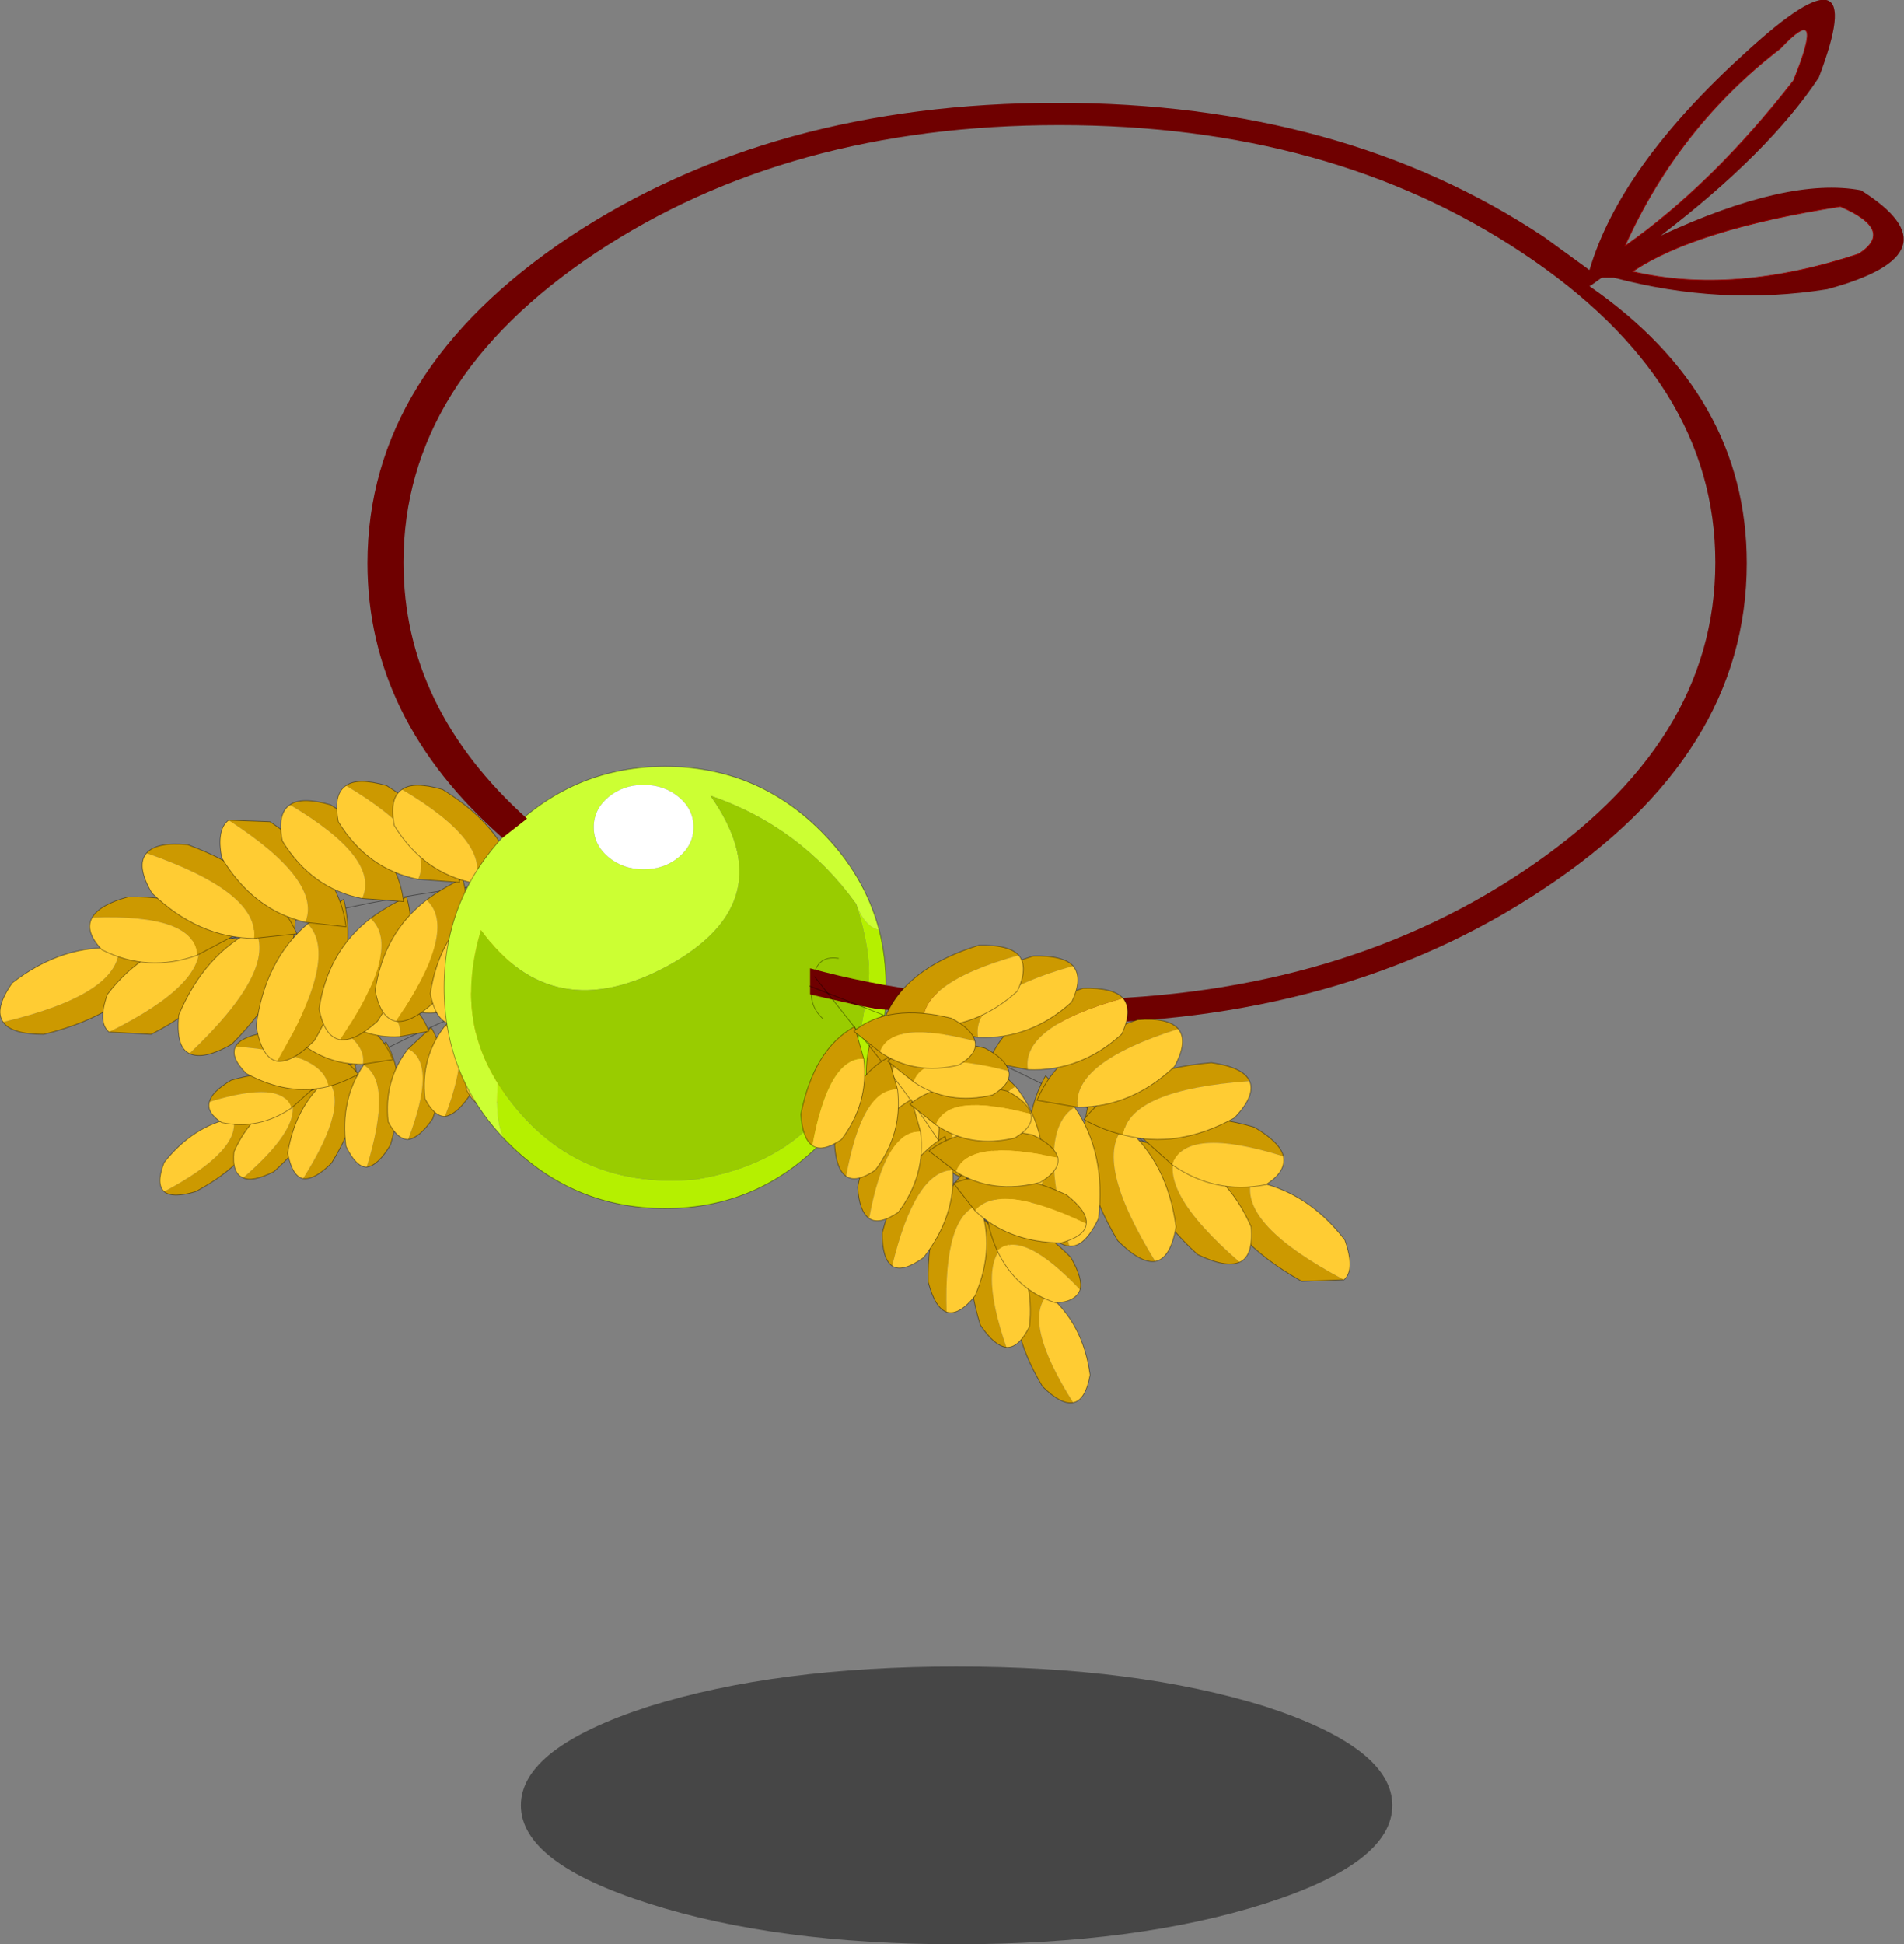 <?xml version="1.0"?>
<svg xmlns="http://www.w3.org/2000/svg" xmlns:xlink="http://www.w3.org/1999/xlink" width="124.1px" height="126.7px"><rect width="100%" height="100%" fill="#808080" stroke="none"/><g transform="matrix(1, 0, 0, 1, -212.9, -154.75)"><use xlink:href="#object-0" width="124.1" height="126.7" transform="matrix(1, 0, 0, 1, 212.9, 154.75)"/></g><defs><g transform="matrix(1, 0, 0, 1, -212.9, -154.75)" id="object-0"><path fill-rule="evenodd" fill="#333333" fill-opacity="0.741" stroke="none" d="M255.2 278.8Q246.85 276.15 246.85 272.4Q246.85 268.65 255.2 265.95Q263.5 263.35 275.25 263.35Q287 263.35 295.35 265.95Q303.65 268.65 303.65 272.4Q303.65 276.15 295.35 278.8Q287 281.45 275.25 281.45Q263.5 281.45 255.2 278.8"/><path fill="none" stroke="#000000" stroke-opacity="0.42" stroke-width="0.05" stroke-linecap="round" stroke-linejoin="round" d="M249.6 218.25L243.65 220.55Q239.3 222.3 235.45 224.5Q229.8 227.75 225.3 231.95"/><path fill-rule="evenodd" fill="#cc9900" stroke="none" d="M223.6 232.4Q224.15 232.85 225.65 232.4Q229.4 230.4 230.2 227.5L228.1 227.6Q228.65 229.7 223.6 232.4"/><path fill-rule="evenodd" fill="#ffcc33" stroke="none" d="M223.6 232.4Q228.65 229.7 228.1 227.6Q225.5 228.1 223.6 230.5Q223.05 231.9 223.6 232.4"/><path fill="none" stroke="#000000" stroke-opacity="0.42" stroke-width="0.05" stroke-linecap="round" stroke-linejoin="round" d="M228.1 227.6L230.2 227.5Q229.4 230.4 225.65 232.4Q224.15 232.85 223.6 232.4Q223.05 231.9 223.6 230.5Q225.5 228.1 228.1 227.6"/><path fill-rule="evenodd" fill="#cc9900" stroke="none" d="M228.75 231.5Q229.35 231.8 230.75 231.1Q233.75 228.45 233.7 225.65L231.75 226.2Q232.85 227.95 228.75 231.5"/><path fill-rule="evenodd" fill="#ffcc33" stroke="none" d="M228.75 231.5Q232.85 227.95 231.75 226.2Q229.3 227.2 228.15 229.8Q228 231.2 228.75 231.5"/><path fill="none" stroke="#000000" stroke-opacity="0.42" stroke-width="0.05" stroke-linecap="round" stroke-linejoin="round" d="M231.75 226.2L233.7 225.65Q233.75 228.45 230.75 231.1Q229.35 231.8 228.75 231.5Q228 231.2 228.15 229.8Q229.3 227.2 231.75 226.2"/><path fill-rule="evenodd" fill="#cc9900" stroke="none" d="M232.65 231.55Q233.4 231.65 234.5 230.55Q236.75 226.95 236 224Q234.95 224.45 234.2 225.1Q235.75 226.65 232.65 231.55"/><path fill-rule="evenodd" fill="#ffcc33" stroke="none" d="M232.65 231.55Q235.75 226.65 234.2 225.1Q232.15 226.85 231.65 229.9Q231.95 231.4 232.65 231.55"/><path fill="none" stroke="#000000" stroke-opacity="0.42" stroke-width="0.05" stroke-linecap="round" stroke-linejoin="round" d="M234.2 225.1Q234.95 224.45 236 224Q236.75 226.95 234.5 230.55Q233.4 231.65 232.65 231.55Q231.95 231.4 231.65 229.9Q232.15 226.85 234.2 225.1"/><path fill-rule="evenodd" fill="#cc9900" stroke="none" d="M236.8 230.8Q237.55 230.7 238.35 229.35Q239.55 225.2 238.05 222.65L236.6 224.15Q238.5 225.25 236.8 230.8"/><path fill-rule="evenodd" fill="#ffcc33" stroke="none" d="M236.8 230.8Q238.5 225.25 236.6 224.15Q235.05 226.4 235.45 229.45Q236.1 230.8 236.8 230.8"/><path fill="none" stroke="#000000" stroke-opacity="0.42" stroke-width="0.05" stroke-linecap="round" stroke-linejoin="round" d="M236.6 224.15L238.05 222.65Q239.55 225.2 238.35 229.35Q237.55 230.7 236.8 230.8Q236.1 230.8 235.45 229.45Q235.05 226.4 236.6 224.15"/><path fill-rule="evenodd" fill="#cc9900" stroke="none" d="M239.5 229Q240.25 228.9 241.1 227.65Q242.4 223.95 241 221.7L239.5 223.1Q241.4 224.05 239.5 229"/><path fill-rule="evenodd" fill="#ffcc33" stroke="none" d="M239.5 229Q241.4 224.05 239.5 223.1Q237.9 225.15 238.2 227.85Q238.8 229 239.5 229"/><path fill="none" stroke="#000000" stroke-opacity="0.42" stroke-width="0.05" stroke-linecap="round" stroke-linejoin="round" d="M239.5 223.1L241 221.7Q242.4 223.95 241.1 227.65Q240.25 228.9 239.5 229Q238.8 229 238.2 227.85Q237.9 225.15 239.5 223.1"/><path fill-rule="evenodd" fill="#cc9900" stroke="none" d="M226.55 226.55Q226.7 225.9 227.95 225.15Q231.45 224.1 233.35 225.65L231.9 226.95Q231.3 225.1 226.55 226.55"/><path fill-rule="evenodd" fill="#ffcc33" stroke="none" d="M226.55 226.55Q231.3 225.1 231.9 226.95Q229.8 228.4 227.35 227.9Q226.35 227.25 226.55 226.55"/><path fill="none" stroke="#000000" stroke-opacity="0.42" stroke-width="0.05" stroke-linecap="round" stroke-linejoin="round" d="M231.9 226.95L233.35 225.65Q231.45 224.1 227.95 225.15Q226.7 225.9 226.55 226.55Q226.35 227.25 227.35 227.9Q229.8 228.4 231.9 226.95"/><path fill-rule="evenodd" fill="#cc9900" stroke="none" d="M228.25 222.95Q228.55 222.35 230.1 222.05Q234.4 222.4 236.25 224.75Q235.25 225.3 234.3 225.55Q234 223.35 228.25 222.95"/><path fill-rule="evenodd" fill="#ffcc33" stroke="none" d="M228.25 222.95Q234 223.35 234.3 225.55Q231.7 226.2 228.95 224.7Q227.9 223.65 228.25 222.95"/><path fill="none" stroke="#000000" stroke-opacity="0.42" stroke-width="0.05" stroke-linecap="round" stroke-linejoin="round" d="M234.3 225.55Q235.25 225.3 236.25 224.75Q234.4 222.4 230.1 222.05Q228.55 222.35 228.25 222.95Q227.9 223.65 228.95 224.7Q231.7 226.2 234.3 225.55"/><path fill-rule="evenodd" fill="#cc9900" stroke="none" d="M231.7 220.45Q232.2 219.9 233.7 220Q237.5 221.2 238.5 223.8L236.55 224.1Q236.9 222 231.7 220.45"/><path fill-rule="evenodd" fill="#ffcc33" stroke="none" d="M231.7 220.45Q236.9 222 236.55 224.1Q233.95 224.15 231.9 222.2Q231.25 221 231.7 220.45"/><path fill="none" stroke="#000000" stroke-opacity="0.42" stroke-width="0.05" stroke-linecap="round" stroke-linejoin="round" d="M236.55 224.1L238.5 223.8Q237.5 221.2 233.7 220Q232.2 219.9 231.7 220.45Q231.25 221 231.9 222.2Q233.95 224.15 236.55 224.1"/><path fill-rule="evenodd" fill="#cc9900" stroke="none" d="M234.35 219Q234.85 218.45 236.35 218.45Q239.95 219.5 240.85 221.95L238.95 222.3Q239.35 220.25 234.35 219"/><path fill-rule="evenodd" fill="#ffcc33" stroke="none" d="M234.35 219Q239.35 220.25 238.95 222.3Q236.4 222.45 234.5 220.65Q233.9 219.5 234.35 219"/><path fill="none" stroke="#000000" stroke-opacity="0.42" stroke-width="0.05" stroke-linecap="round" stroke-linejoin="round" d="M238.95 222.3L240.85 221.95Q239.95 219.5 236.35 218.45Q234.85 218.45 234.35 219Q233.9 219.5 234.5 220.65Q236.4 222.45 238.95 222.3"/><path fill-rule="evenodd" fill="#cc9900" stroke="none" d="M241.9 227.5Q242.65 227.4 243.5 226.15Q244.8 222.45 243.4 220.2L241.9 221.6Q243.8 222.55 241.9 227.5"/><path fill-rule="evenodd" fill="#ffcc33" stroke="none" d="M241.9 227.5Q243.8 222.55 241.9 221.6Q240.3 223.65 240.6 226.35Q241.2 227.5 241.9 227.5"/><path fill="none" stroke="#000000" stroke-opacity="0.42" stroke-width="0.05" stroke-linecap="round" stroke-linejoin="round" d="M241.9 221.6L243.4 220.2Q244.8 222.45 243.5 226.15Q242.65 227.4 241.9 227.5Q241.2 227.5 240.6 226.35Q240.3 223.65 241.9 221.6"/><path fill-rule="evenodd" fill="#cc9900" stroke="none" d="M236.7 217.45Q237.2 216.9 238.7 216.9Q242.3 217.95 243.2 220.4L241.3 220.75Q241.7 218.7 236.7 217.45"/><path fill-rule="evenodd" fill="#ffcc33" stroke="none" d="M236.7 217.45Q241.7 218.7 241.3 220.75Q238.75 220.9 236.85 219.1Q236.25 217.95 236.7 217.45"/><path fill="none" stroke="#000000" stroke-opacity="0.42" stroke-width="0.05" stroke-linecap="round" stroke-linejoin="round" d="M241.3 220.75L243.2 220.4Q242.3 217.95 238.7 216.9Q237.2 216.9 236.7 217.45Q236.25 217.95 236.85 219.1Q238.75 220.9 241.3 220.75"/><path fill-rule="evenodd" fill="#cc9900" stroke="none" d="M244.6 226.9Q245.35 226.8 246.2 225.55Q247.5 221.85 246.1 219.6L244.6 221Q246.5 221.95 244.6 226.9"/><path fill-rule="evenodd" fill="#ffcc33" stroke="none" d="M244.6 226.9Q246.5 221.95 244.6 221Q243 223.05 243.3 225.75Q243.9 226.9 244.6 226.9"/><path fill="none" stroke="#000000" stroke-opacity="0.42" stroke-width="0.05" stroke-linecap="round" stroke-linejoin="round" d="M244.6 221L246.1 219.6Q247.5 221.85 246.2 225.55Q245.35 226.8 244.6 226.9Q243.9 226.9 243.3 225.75Q243 223.05 244.6 221"/><path fill-rule="evenodd" fill="#cc9900" stroke="none" d="M239.4 216.9Q239.9 216.35 241.4 216.35Q245 217.4 245.9 219.85L244 220.2Q244.4 218.15 239.4 216.9"/><path fill-rule="evenodd" fill="#ffcc33" stroke="none" d="M239.4 216.9Q244.4 218.15 244 220.2Q241.45 220.35 239.55 218.55Q238.95 217.4 239.4 216.9"/><path fill="none" stroke="#000000" stroke-opacity="0.42" stroke-width="0.05" stroke-linecap="round" stroke-linejoin="round" d="M244 220.2L245.9 219.85Q245 217.4 241.4 216.35Q239.9 216.35 239.4 216.9Q238.95 217.4 239.55 218.55Q241.45 220.35 244 220.2"/><path fill="none" stroke="#000000" stroke-opacity="0.42" stroke-width="0.05" stroke-linecap="round" stroke-linejoin="round" d="M251.7 211.65L243.2 212.6Q236.95 213.4 231.2 214.95Q222.75 217.25 215.45 221.3"/><path fill-rule="evenodd" fill="#cc9900" stroke="none" d="M213.1 221.35Q213.65 222.15 215.75 222.15Q221.3 220.8 223.35 217.2Q221.95 216.65 220.65 216.55Q220.65 219.55 213.1 221.35"/><path fill-rule="evenodd" fill="#ffcc33" stroke="none" d="M213.1 221.35Q220.65 219.55 220.65 216.55Q217 216.25 213.7 218.8Q212.5 220.5 213.1 221.35"/><path fill="none" stroke="#000000" stroke-opacity="0.42" stroke-width="0.05" stroke-linecap="round" stroke-linejoin="round" d="M220.65 216.55Q221.95 216.65 223.35 217.2Q221.3 220.8 215.75 222.15Q213.65 222.15 213.1 221.35Q212.5 220.5 213.7 218.8Q217 216.25 220.65 216.55"/><path fill-rule="evenodd" fill="#cc9900" stroke="none" d="M220 222L222.75 222.15Q227.6 219.7 228.5 215.9L225.8 215.95Q226.6 218.75 220 222"/><path fill-rule="evenodd" fill="#ffcc33" stroke="none" d="M220 222Q226.6 218.75 225.8 215.95Q222.25 216.45 219.9 219.55Q219.25 221.35 220 222"/><path fill="none" stroke="#000000" stroke-opacity="0.42" stroke-width="0.05" stroke-linecap="round" stroke-linejoin="round" d="M225.8 215.95L228.5 215.9Q227.6 219.7 222.75 222.15L220 222Q219.25 221.35 219.9 219.55Q222.25 216.45 225.8 215.95"/><path fill-rule="evenodd" fill="#cc9900" stroke="none" d="M225.25 223.4Q226.15 223.85 228 222.8Q232.15 218.65 232.15 214.45Q230.7 214.75 229.5 215.3Q231 217.95 225.25 223.4"/><path fill-rule="evenodd" fill="#ffcc33" stroke="none" d="M225.25 223.4Q231 217.95 229.5 215.3Q226.2 216.95 224.55 220.9Q224.35 223 225.25 223.4"/><path fill="none" stroke="#000000" stroke-opacity="0.42" stroke-width="0.05" stroke-linecap="round" stroke-linejoin="round" d="M229.5 215.3Q230.7 214.75 232.15 214.45Q232.15 218.65 228 222.8Q226.15 223.85 225.25 223.4Q224.35 223 224.55 220.9Q226.2 216.95 229.5 215.3"/><path fill-rule="evenodd" fill="#cc9900" stroke="none" d="M230.95 223.9Q231.9 224.05 233.4 222.55Q236.35 217.45 235.3 213.35L232.95 214.95Q235.05 217.05 230.95 223.9"/><path fill-rule="evenodd" fill="#ffcc33" stroke="none" d="M230.95 223.9Q235.05 217.05 232.95 214.95Q230.15 217.35 229.6 221.6Q229.95 223.7 230.95 223.9"/><path fill="none" stroke="#000000" stroke-opacity="0.42" stroke-width="0.05" stroke-linecap="round" stroke-linejoin="round" d="M232.95 214.95L235.3 213.35Q236.35 217.45 233.4 222.55Q231.9 224.05 230.95 223.9Q229.95 223.7 229.6 221.6Q230.15 217.35 232.95 214.95"/><path fill-rule="evenodd" fill="#cc9900" stroke="none" d="M235.05 222.5Q236 222.65 237.5 221.3Q240.45 216.8 239.4 213.2Q238.05 213.85 237.05 214.6Q239.15 216.5 235.05 222.5"/><path fill-rule="evenodd" fill="#ffcc33" stroke="none" d="M235.05 222.5Q239.15 216.5 237.05 214.6Q234.25 216.75 233.7 220.5Q234.05 222.3 235.05 222.5"/><path fill="none" stroke="#000000" stroke-opacity="0.42" stroke-width="0.05" stroke-linecap="round" stroke-linejoin="round" d="M237.05 214.6Q238.05 213.85 239.4 213.2Q240.45 216.8 237.5 221.3Q236 222.65 235.05 222.5Q234.05 222.3 233.7 220.5Q234.25 216.75 237.05 214.6"/><path fill-rule="evenodd" fill="#cc9900" stroke="none" d="M218.9 214.55Q219.4 213.7 221.25 213.2Q226.15 213.1 228.1 215.75L225.75 217Q225.6 214.3 218.9 214.55"/><path fill-rule="evenodd" fill="#ffcc33" stroke="none" d="M218.9 214.55Q225.6 214.3 225.75 217Q222.55 218.15 219.55 216.65Q218.4 215.45 218.9 214.55"/><path fill="none" stroke="#000000" stroke-opacity="0.42" stroke-width="0.05" stroke-linecap="round" stroke-linejoin="round" d="M225.75 217L228.1 215.75Q226.15 213.1 221.25 213.2Q219.4 213.7 218.9 214.55Q218.4 215.45 219.55 216.65Q222.55 218.15 225.75 217"/><path fill-rule="evenodd" fill="#cc9900" stroke="none" d="M222.45 210.35Q223.1 209.6 225.15 209.8Q230.55 211.8 232.25 215.6L229.45 215.9Q229.8 212.9 222.45 210.35"/><path fill-rule="evenodd" fill="#ffcc33" stroke="none" d="M222.45 210.35Q229.8 212.9 229.45 215.9Q225.8 215.85 222.8 212.95Q221.75 211.15 222.45 210.35"/><path fill="none" stroke="#000000" stroke-opacity="0.42" stroke-width="0.05" stroke-linecap="round" stroke-linejoin="round" d="M229.45 215.9L232.25 215.6Q230.55 211.8 225.15 209.8Q223.1 209.6 222.45 210.35Q221.75 211.15 222.8 212.95Q225.8 215.85 229.45 215.9"/><path fill-rule="evenodd" fill="#cc9900" stroke="none" d="M227.8 208.2L230.5 208.3Q235 211.3 235.45 215.15L232.8 214.85Q233.9 212.15 227.8 208.2"/><path fill-rule="evenodd" fill="#ffcc33" stroke="none" d="M227.8 208.2Q233.9 212.15 232.8 214.85Q229.4 214.05 227.35 210.65Q227 208.8 227.8 208.2"/><path fill="none" stroke="#000000" stroke-opacity="0.42" stroke-width="0.05" stroke-linecap="round" stroke-linejoin="round" d="M232.8 214.85L235.45 215.15Q235 211.3 230.5 208.3L227.8 208.2Q227 208.8 227.35 210.65Q229.4 214.05 232.8 214.85"/><path fill-rule="evenodd" fill="#cc9900" stroke="none" d="M231.8 207.2Q232.55 206.65 234.45 207.2Q238.8 209.9 239.2 213.5L236.5 213.3Q237.7 210.7 231.8 207.2"/><path fill-rule="evenodd" fill="#ffcc33" stroke="none" d="M231.8 207.2Q237.7 210.7 236.5 213.3Q233.2 212.65 231.3 209.55Q230.95 207.75 231.8 207.2"/><path fill="none" stroke="#000000" stroke-opacity="0.42" stroke-width="0.05" stroke-linecap="round" stroke-linejoin="round" d="M236.5 213.3L239.2 213.5Q238.8 209.9 234.45 207.2Q232.55 206.65 231.8 207.2Q230.95 207.75 231.3 209.55Q233.2 212.65 236.5 213.3"/><path fill-rule="evenodd" fill="#cc9900" stroke="none" d="M238.7 221.3Q239.65 221.45 241.15 220.1Q244.1 215.6 243.05 212Q241.7 212.65 240.7 213.4Q242.8 215.3 238.7 221.3"/><path fill-rule="evenodd" fill="#ffcc33" stroke="none" d="M238.7 221.3Q242.8 215.3 240.7 213.4Q237.9 215.55 237.35 219.3Q237.7 221.1 238.7 221.3"/><path fill="none" stroke="#000000" stroke-opacity="0.42" stroke-width="0.05" stroke-linecap="round" stroke-linejoin="round" d="M240.7 213.4Q241.7 212.65 243.05 212Q244.1 215.6 241.15 220.1Q239.65 221.45 238.7 221.3Q237.7 221.1 237.35 219.3Q237.9 215.55 240.7 213.4"/><path fill-rule="evenodd" fill="#cc9900" stroke="none" d="M235.45 205.95Q236.2 205.4 238.1 205.95Q242.45 208.65 242.85 212.25L240.15 212.05Q241.35 209.45 235.45 205.95"/><path fill-rule="evenodd" fill="#ffcc33" stroke="none" d="M235.45 205.95Q241.35 209.45 240.15 212.05Q236.85 211.4 234.95 208.3Q234.6 206.5 235.45 205.95"/><path fill="none" stroke="#000000" stroke-opacity="0.42" stroke-width="0.05" stroke-linecap="round" stroke-linejoin="round" d="M240.15 212.05L242.85 212.25Q242.45 208.65 238.1 205.95Q236.2 205.4 235.45 205.95Q234.6 206.5 234.95 208.3Q236.85 211.4 240.15 212.05"/><path fill-rule="evenodd" fill="#cc9900" stroke="none" d="M242.3 221.5Q243.25 221.65 244.75 220.3Q247.7 215.8 246.65 212.2L244.3 213.6Q246.4 215.5 242.3 221.5"/><path fill-rule="evenodd" fill="#ffcc33" stroke="none" d="M242.3 221.5Q246.4 215.5 244.3 213.6Q241.5 215.75 240.95 219.5Q241.3 221.3 242.3 221.5"/><path fill="none" stroke="#000000" stroke-opacity="0.42" stroke-width="0.05" stroke-linecap="round" stroke-linejoin="round" d="M244.3 213.6L246.65 212.2Q247.7 215.8 244.75 220.3Q243.25 221.65 242.3 221.5Q241.3 221.3 240.95 219.5Q241.5 215.75 244.3 213.6"/><path fill-rule="evenodd" fill="#cc9900" stroke="none" d="M239.1 206.2Q239.85 205.65 241.75 206.2Q246.1 208.9 246.5 212.5L243.8 212.3Q245 209.7 239.1 206.2"/><path fill-rule="evenodd" fill="#ffcc33" stroke="none" d="M239.1 206.2Q245 209.7 243.8 212.3Q240.5 211.65 238.6 208.55Q238.25 206.75 239.1 206.2"/><path fill="none" stroke="#000000" stroke-opacity="0.42" stroke-width="0.05" stroke-linecap="round" stroke-linejoin="round" d="M243.8 212.3L246.5 212.5Q246.1 208.9 241.75 206.2Q239.85 205.65 239.1 206.2Q238.25 206.75 238.6 208.55Q240.5 211.65 243.8 212.3"/><path fill-rule="evenodd" fill="#b5f000" stroke="none" d="M270.2 215.35Q270.65 217.1 270.65 219.1L270.65 219.9Q270.35 225.35 266.4 229.25Q262.2 233.5 256.25 233.5Q250.3 233.5 246.05 229.25L245.75 228.95Q245.15 227.8 245.35 225.35Q249.9 232.4 258.3 231.6Q268.25 229.95 269.35 219.65Q269.95 217.6 268.7 213.65Q269.25 215.15 270.2 215.35"/><path fill-rule="evenodd" fill="#ccff33" stroke="none" d="M245.75 228.95Q241.85 224.85 241.85 219.1Q241.85 213.15 246.05 208.9L246.25 208.75Q250.45 204.7 256.25 204.7Q262.2 204.7 266.4 208.9Q269.25 211.75 270.2 215.35Q269.25 215.15 268.7 213.65Q265.05 208.6 259.2 206.6Q264.05 213.45 256.5 217.65Q248.9 221.8 244.25 215.35Q242.55 221 245.35 225.35Q245.15 227.8 245.75 228.95M254.85 211.4Q256.2 211.4 257.15 210.6Q258.1 209.8 258.1 208.65Q258.1 207.5 257.15 206.7Q256.2 205.9 254.85 205.9Q253.5 205.9 252.55 206.7Q251.6 207.5 251.6 208.65Q251.6 209.8 252.55 210.6Q253.5 211.4 254.85 211.4"/><path fill-rule="evenodd" fill="#99cc00" stroke="none" d="M268.7 213.65Q269.95 217.6 269.35 219.65Q268.25 229.95 258.3 231.6Q249.9 232.4 245.35 225.35Q242.55 221 244.25 215.35Q248.9 221.8 256.5 217.65Q264.05 213.45 259.2 206.6Q265.05 208.6 268.7 213.65M266.55 221.15Q265.55 220.25 265.85 218.85Q266 216.95 267.55 217.2Q266 216.95 265.85 218.85Q265.55 220.25 266.55 221.15"/><path fill-rule="evenodd" fill="#ffffff" stroke="none" d="M254.85 211.4Q253.5 211.4 252.55 210.6Q251.6 209.8 251.6 208.65Q251.6 207.5 252.55 206.7Q253.5 205.9 254.85 205.9Q256.2 205.9 257.15 206.7Q258.1 207.5 258.1 208.65Q258.1 209.8 257.15 210.6Q256.2 211.4 254.85 211.4"/><path fill="none" stroke="#000000" stroke-opacity="0.38" stroke-width="0.05" stroke-linecap="round" stroke-linejoin="round" d="M270.2 215.35Q270.65 217.1 270.65 219.1L270.65 219.9Q270.35 225.35 266.4 229.25Q262.2 233.5 256.25 233.5Q250.3 233.5 246.05 229.25L245.75 228.95Q241.85 224.85 241.85 219.1Q241.85 213.15 246.05 208.9L246.25 208.75Q250.45 204.7 256.25 204.7Q262.2 204.7 266.4 208.9Q269.25 211.75 270.2 215.35M267.55 217.2Q266 216.95 265.85 218.85Q265.55 220.25 266.55 221.15"/><path fill-rule="evenodd" fill="#6f0000" stroke="none" d="M328.95 157.9Q322.3 163 318.8 170.8Q324.55 166.75 329.8 160Q331.95 154.7 328.95 157.9M316.5 172.35Q318.5 165.55 326.75 158.1Q334.95 150.6 331.45 159.8Q328.2 164.7 321.15 170.1Q329.45 166.25 334.2 167.15Q340.7 171.25 332 173.6Q325.05 174.7 318.1 172.85L317.35 172.85L317.3 172.85L316.6 173.35L316.5 173.4Q326.75 180.5 326.75 191.45Q326.75 203.9 313.55 212.65Q300.4 221.45 281.8 221.45L270.05 220.5L268.75 220.25L265.7 219.55L265.7 217.85Q273.2 219.9 281.95 219.9Q299.65 219.9 312.15 211.55Q324.7 203.2 324.7 191.4Q324.7 179.6 312.15 171.25Q299.65 162.9 281.95 162.9Q264.25 162.9 251.7 171.25Q239.2 179.6 239.2 191.4Q239.2 200.85 247.25 208.1L245.65 209.35Q236.85 201.6 236.85 191.45Q236.85 179 250 170.2Q263.2 161.45 281.8 161.45Q300.4 161.45 313.55 170.2L316.5 172.35M334.05 171.3Q336.45 169.75 332.85 168.2Q323.35 169.7 319.3 172.45Q325.9 174 334.05 171.3"/><path fill="none" stroke="#990000" stroke-width="0.05" stroke-linecap="round" stroke-linejoin="round" d="M328.95 157.9Q331.95 154.7 329.8 160Q324.55 166.75 318.8 170.8Q322.3 163 328.95 157.9M334.05 171.3Q325.9 174 319.3 172.45Q323.35 169.7 332.85 168.2Q336.45 169.75 334.05 171.3"/><path fill="none" stroke="#000000" stroke-opacity="0.42" stroke-width="0.05" stroke-linecap="round" stroke-linejoin="round" d="M265.65 219L273.55 222.1Q279.4 224.45 284.6 227.4Q292.15 231.75 298.15 237.45"/><path fill-rule="evenodd" fill="#cc9900" stroke="none" d="M300.5 238.15L297.75 238.25Q292.8 235.5 291.7 231.55L294.45 231.7Q293.7 234.55 300.5 238.15"/><path fill-rule="evenodd" fill="#ffcc33" stroke="none" d="M300.5 238.15Q293.7 234.55 294.45 231.7Q298.05 232.3 300.55 235.55Q301.25 237.5 300.5 238.15"/><path fill="none" stroke="#000000" stroke-opacity="0.42" stroke-width="0.05" stroke-linecap="round" stroke-linejoin="round" d="M294.45 231.7L291.7 231.55Q292.8 235.5 297.75 238.25L300.5 238.15Q301.25 237.5 300.55 235.55Q298.05 232.3 294.45 231.7"/><path fill-rule="evenodd" fill="#cc9900" stroke="none" d="M293.7 237Q292.8 237.4 290.95 236.5Q286.95 232.85 287.05 229.05L289.65 229.75Q288.15 232.2 293.7 237"/><path fill-rule="evenodd" fill="#ffcc33" stroke="none" d="M293.7 237Q288.15 232.2 289.65 229.75Q292.9 231.15 294.45 234.7Q294.6 236.6 293.7 237"/><path fill="none" stroke="#000000" stroke-opacity="0.42" stroke-width="0.05" stroke-linecap="round" stroke-linejoin="round" d="M289.65 229.75L287.05 229.05Q286.95 232.85 290.95 236.5Q292.8 237.4 293.7 237Q294.6 236.6 294.45 234.7Q292.9 231.15 289.65 229.75"/><path fill-rule="evenodd" fill="#cc9900" stroke="none" d="M288.2 236.95Q287.25 237.1 285.75 235.6Q282.8 230.65 283.85 226.65L286.2 228.15Q284.1 230.3 288.2 236.95"/><path fill-rule="evenodd" fill="#ffcc33" stroke="none" d="M288.2 236.95Q284.1 230.3 286.2 228.15Q289 230.5 289.55 234.7Q289.2 236.75 288.2 236.95"/><path fill="none" stroke="#000000" stroke-opacity="0.42" stroke-width="0.05" stroke-linecap="round" stroke-linejoin="round" d="M286.2 228.15L283.85 226.65Q282.8 230.65 285.75 235.6Q287.25 237.1 288.2 236.95Q289.2 236.75 289.55 234.7Q289 230.5 286.2 228.15"/><path fill-rule="evenodd" fill="#cc9900" stroke="none" d="M282.6 235.95Q281.6 235.9 280.55 234Q279 228.45 281.05 224.85L282.95 226.9Q280.4 228.45 282.6 235.95"/><path fill-rule="evenodd" fill="#ffcc33" stroke="none" d="M282.6 235.95Q280.4 228.45 282.95 226.9Q285 229.9 284.5 234.15Q283.6 236.05 282.6 235.95"/><path fill="none" stroke="#000000" stroke-opacity="0.42" stroke-width="0.05" stroke-linecap="round" stroke-linejoin="round" d="M282.95 226.9L281.05 224.85Q279 228.45 280.55 234Q281.6 235.9 282.6 235.95Q283.6 236.05 284.5 234.15Q285 229.9 282.95 226.9"/><path fill-rule="evenodd" fill="#cc9900" stroke="none" d="M279.05 233.6Q278.05 233.5 276.95 231.8Q275.25 226.8 277.2 223.7L279.1 225.55Q276.6 226.85 279.05 233.6"/><path fill-rule="evenodd" fill="#ffcc33" stroke="none" d="M279.05 233.6Q276.6 226.85 279.1 225.55Q281.25 228.3 280.85 232Q280.05 233.65 279.05 233.6"/><path fill="none" stroke="#000000" stroke-opacity="0.42" stroke-width="0.05" stroke-linecap="round" stroke-linejoin="round" d="M279.1 225.55L277.2 223.7Q275.25 226.8 276.95 231.8Q278.05 233.5 279.05 233.6Q280.05 233.65 280.85 232Q281.25 228.3 279.1 225.55"/><path fill-rule="evenodd" fill="#cc9900" stroke="none" d="M296.55 230.1Q296.35 229.2 294.65 228.2Q289.9 226.8 287.35 228.9L289.3 230.65Q290.15 228.1 296.55 230.1"/><path fill-rule="evenodd" fill="#ffcc33" stroke="none" d="M296.55 230.1Q290.15 228.1 289.3 230.65Q292.1 232.6 295.4 231.95Q296.75 231.1 296.55 230.1"/><path fill="none" stroke="#000000" stroke-opacity="0.42" stroke-width="0.05" stroke-linecap="round" stroke-linejoin="round" d="M289.3 230.65L287.35 228.9Q289.9 226.8 294.65 228.2Q296.35 229.2 296.55 230.1Q296.75 231.1 295.4 231.95Q292.1 232.6 289.3 230.65"/><path fill-rule="evenodd" fill="#cc9900" stroke="none" d="M294.35 225.2Q293.95 224.3 291.85 224Q286.1 224.5 283.55 227.7Q284.8 228.4 286.1 228.7Q286.55 225.75 294.35 225.2"/><path fill-rule="evenodd" fill="#ffcc33" stroke="none" d="M294.35 225.2Q286.55 225.75 286.1 228.7Q289.65 229.65 293.35 227.6Q294.75 226.15 294.35 225.2"/><path fill="none" stroke="#000000" stroke-opacity="0.42" stroke-width="0.05" stroke-linecap="round" stroke-linejoin="round" d="M286.1 228.7Q284.8 228.4 283.55 227.7Q286.1 224.5 291.85 224Q293.95 224.3 294.35 225.2Q294.75 226.15 293.35 227.6Q289.65 229.65 286.1 228.7"/><path fill-rule="evenodd" fill="#cc9900" stroke="none" d="M289.7 221.8Q289.05 221.05 287.05 221.2Q281.95 222.9 280.5 226.45L283.15 226.9Q282.75 224 289.7 221.8"/><path fill-rule="evenodd" fill="#ffcc33" stroke="none" d="M289.7 221.8Q282.75 224 283.15 226.9Q286.65 226.9 289.45 224.25Q290.35 222.6 289.7 221.8"/><path fill="none" stroke="#000000" stroke-opacity="0.42" stroke-width="0.05" stroke-linecap="round" stroke-linejoin="round" d="M283.15 226.9L280.5 226.45Q281.95 222.9 287.05 221.2Q289.05 221.05 289.7 221.8Q290.35 222.6 289.45 224.25Q286.65 226.9 283.15 226.9"/><path fill-rule="evenodd" fill="#cc9900" stroke="none" d="M286.1 219.8Q285.45 219.1 283.5 219.15Q278.65 220.65 277.35 223.95L279.9 224.45Q279.45 221.65 286.1 219.8"/><path fill-rule="evenodd" fill="#ffcc33" stroke="none" d="M286.1 219.8Q279.45 221.65 279.9 224.45Q283.3 224.6 286 222.15Q286.75 220.6 286.1 219.8"/><path fill="none" stroke="#000000" stroke-opacity="0.42" stroke-width="0.05" stroke-linecap="round" stroke-linejoin="round" d="M279.9 224.45L277.35 223.95Q278.65 220.65 283.5 219.15Q285.45 219.1 286.1 219.8Q286.75 220.6 286 222.15Q283.3 224.6 279.9 224.45"/><path fill-rule="evenodd" fill="#cc9900" stroke="none" d="M275.8 231.5Q274.8 231.4 273.7 229.7Q272 224.7 273.95 221.6L275.85 223.45Q273.35 224.75 275.8 231.5"/><path fill-rule="evenodd" fill="#ffcc33" stroke="none" d="M275.8 231.5Q273.35 224.75 275.85 223.45Q278 226.2 277.6 229.9Q276.8 231.55 275.8 231.5"/><path fill="none" stroke="#000000" stroke-opacity="0.42" stroke-width="0.05" stroke-linecap="round" stroke-linejoin="round" d="M275.85 223.45L273.95 221.6Q272 224.7 273.7 229.7Q274.8 231.4 275.8 231.5Q276.8 231.55 277.6 229.9Q278 226.2 275.85 223.45"/><path fill-rule="evenodd" fill="#cc9900" stroke="none" d="M282.85 217.7Q282.2 217 280.25 217.05Q275.4 218.55 274.1 221.85L276.65 222.35Q276.2 219.55 282.85 217.7"/><path fill-rule="evenodd" fill="#ffcc33" stroke="none" d="M282.85 217.7Q276.2 219.55 276.65 222.35Q280.05 222.5 282.75 220.05Q283.5 218.5 282.85 217.7"/><path fill="none" stroke="#000000" stroke-opacity="0.42" stroke-width="0.05" stroke-linecap="round" stroke-linejoin="round" d="M276.65 222.35L274.1 221.85Q275.4 218.55 280.25 217.05Q282.2 217 282.85 217.7Q283.5 218.5 282.75 220.05Q280.05 222.5 276.65 222.35"/><path fill-rule="evenodd" fill="#cc9900" stroke="none" d="M272.25 230.8Q271.25 230.7 270.15 229Q268.45 224 270.4 220.9L272.3 222.75Q269.8 224.05 272.25 230.8"/><path fill-rule="evenodd" fill="#ffcc33" stroke="none" d="M272.25 230.8Q269.8 224.05 272.3 222.75Q274.45 225.5 274.05 229.2Q273.25 230.85 272.25 230.8"/><path fill="none" stroke="#000000" stroke-opacity="0.42" stroke-width="0.05" stroke-linecap="round" stroke-linejoin="round" d="M272.3 222.75L270.4 220.9Q268.45 224 270.15 229Q271.25 230.7 272.25 230.8Q273.25 230.85 274.05 229.2Q274.45 225.5 272.3 222.75"/><path fill-rule="evenodd" fill="#cc9900" stroke="none" d="M279.3 217Q278.65 216.3 276.7 216.35Q271.85 217.85 270.55 221.15L273.1 221.65Q272.65 218.85 279.3 217"/><path fill-rule="evenodd" fill="#ffcc33" stroke="none" d="M279.3 217Q272.65 218.85 273.1 221.65Q276.5 221.8 279.2 219.35Q279.95 217.8 279.3 217"/><path fill="none" stroke="#000000" stroke-opacity="0.42" stroke-width="0.05" stroke-linecap="round" stroke-linejoin="round" d="M273.1 221.65L270.55 221.15Q271.85 217.85 276.7 216.35Q278.65 216.3 279.3 217Q279.95 217.8 279.2 219.35Q276.5 221.8 273.1 221.65"/><path fill="none" stroke="#000000" stroke-opacity="0.42" stroke-width="0.05" stroke-linecap="round" stroke-linejoin="round" d="M266 218.4L270.3 223.85Q273.5 227.9 275.95 232.1Q279.5 238.2 281.4 244.65"/><path fill-rule="evenodd" fill="#cc9900" stroke="none" d="M282.85 246.15Q282.05 246.3 280.85 245.1Q278.45 241.1 279.3 237.9L281.2 239.1Q279.5 240.85 282.85 246.15"/><path fill-rule="evenodd" fill="#ffcc33" stroke="none" d="M282.85 246.15Q279.5 240.85 281.2 239.1Q283.5 241 283.95 244.35Q283.65 246 282.85 246.15"/><path fill="none" stroke="#000000" stroke-opacity="0.42" stroke-width="0.05" stroke-linecap="round" stroke-linejoin="round" d="M281.2 239.1L279.3 237.9Q278.45 241.1 280.85 245.1Q282.05 246.3 282.85 246.15Q283.65 246 283.95 244.35Q283.5 241 281.2 239.1"/><path fill-rule="evenodd" fill="#cc9900" stroke="none" d="M278.5 242.55Q277.7 242.45 276.8 241.1Q275.45 236.85 277.05 234.25L278.6 235.75Q276.55 236.9 278.5 242.55"/><path fill-rule="evenodd" fill="#ffcc33" stroke="none" d="M278.5 242.55Q276.55 236.9 278.6 235.75Q280.35 238.05 280 241.2Q279.3 242.6 278.5 242.55"/><path fill="none" stroke="#000000" stroke-opacity="0.42" stroke-width="0.05" stroke-linecap="round" stroke-linejoin="round" d="M278.6 235.75L277.05 234.25Q275.45 236.85 276.8 241.1Q277.7 242.45 278.5 242.55Q279.3 242.6 280 241.2Q280.35 238.05 278.6 235.75"/><path fill-rule="evenodd" fill="#cc9900" stroke="none" d="M274.6 240.25Q273.85 240 273.4 238.3Q273.3 233.6 275.7 231.2Q276.4 232.2 276.75 233.25Q274.4 233.9 274.6 240.25"/><path fill-rule="evenodd" fill="#ffcc33" stroke="none" d="M274.6 240.25Q274.4 233.9 276.75 233.25Q277.8 236.05 276.45 239.2Q275.4 240.5 274.6 240.25"/><path fill="none" stroke="#000000" stroke-opacity="0.42" stroke-width="0.05" stroke-linecap="round" stroke-linejoin="round" d="M276.75 233.25Q276.4 232.2 275.7 231.2Q273.3 233.6 273.4 238.3Q273.85 240 274.6 240.25Q275.4 240.5 276.45 239.2Q277.8 236.05 276.75 233.25"/><path fill-rule="evenodd" fill="#cc9900" stroke="none" d="M271.05 237.25Q270.4 236.8 270.4 235.1Q271.6 230.5 274.5 228.8L275 231Q272.55 231.05 271.05 237.25"/><path fill-rule="evenodd" fill="#ffcc33" stroke="none" d="M271.05 237.25Q272.55 231.05 275 231Q275.2 234 273.1 236.7Q271.7 237.7 271.05 237.25"/><path fill="none" stroke="#000000" stroke-opacity="0.42" stroke-width="0.05" stroke-linecap="round" stroke-linejoin="round" d="M275 231L274.5 228.8Q271.6 230.5 270.4 235.1Q270.4 236.8 271.05 237.25Q271.7 237.7 273.1 236.7Q275.2 234 275 231"/><path fill-rule="evenodd" fill="#cc9900" stroke="none" d="M269.55 234.15Q268.9 233.7 268.8 232.1Q269.65 227.85 272.3 226.4L272.9 228.5Q270.6 228.4 269.55 234.15"/><path fill-rule="evenodd" fill="#ffcc33" stroke="none" d="M269.55 234.15Q270.6 228.4 272.9 228.5Q273.25 231.35 271.45 233.75Q270.2 234.6 269.55 234.15"/><path fill="none" stroke="#000000" stroke-opacity="0.42" stroke-width="0.05" stroke-linecap="round" stroke-linejoin="round" d="M272.9 228.5L272.3 226.4Q269.65 227.85 268.8 232.1Q268.9 233.7 269.55 234.15Q270.2 234.6 271.45 233.75Q273.25 231.35 272.9 228.5"/><path fill-rule="evenodd" fill="#cc9900" stroke="none" d="M283.3 238.8Q283.5 238.1 282.7 236.7Q279.9 233.8 277.25 234.2Q277.5 235.4 277.9 236.25Q279.5 234.8 283.3 238.8"/><path fill-rule="evenodd" fill="#ffcc33" stroke="none" d="M283.3 238.8Q279.5 234.8 277.9 236.25Q279.1 238.8 281.7 239.65Q283 239.6 283.3 238.8"/><path fill="none" stroke="#000000" stroke-opacity="0.42" stroke-width="0.05" stroke-linecap="round" stroke-linejoin="round" d="M277.9 236.25Q277.5 235.4 277.25 234.2Q279.9 233.8 282.7 236.7Q283.5 238.1 283.3 238.8Q283 239.6 281.7 239.65Q279.1 238.8 277.9 236.25"/><path fill-rule="evenodd" fill="#cc9900" stroke="none" d="M283.7 234.5Q283.8 233.7 282.4 232.6Q278.15 230.65 275.05 231.85L276.45 233.65Q278 231.75 283.7 234.5"/><path fill-rule="evenodd" fill="#ffcc33" stroke="none" d="M283.7 234.5Q278 231.75 276.45 233.65Q278.6 235.7 282.05 235.75Q283.65 235.3 283.7 234.5"/><path fill="none" stroke="#000000" stroke-opacity="0.42" stroke-width="0.05" stroke-linecap="round" stroke-linejoin="round" d="M276.45 233.65L275.05 231.85Q278.15 230.65 282.4 232.6Q283.8 233.7 283.7 234.5Q283.65 235.3 282.05 235.75Q278.6 235.7 276.45 233.65"/><path fill-rule="evenodd" fill="#cc9900" stroke="none" d="M281.85 230.2Q281.65 229.4 280.2 228.7Q275.9 227.85 273.45 229.75L275.2 231.1Q276.05 228.9 281.85 230.2"/><path fill-rule="evenodd" fill="#ffcc33" stroke="none" d="M281.85 230.2Q276.05 228.9 275.2 231.1Q277.6 232.6 280.7 231.8Q282 231 281.85 230.2"/><path fill="none" stroke="#000000" stroke-opacity="0.42" stroke-width="0.05" stroke-linecap="round" stroke-linejoin="round" d="M275.2 231.1L273.45 229.75Q275.9 227.85 280.2 228.7Q281.65 229.4 281.85 230.2Q282 231 280.7 231.8Q277.6 232.6 275.2 231.1"/><path fill-rule="evenodd" fill="#cc9900" stroke="none" d="M280.1 227.35Q279.9 226.55 278.55 225.85Q274.5 224.85 272.2 226.7L273.9 228.05Q274.65 225.9 280.1 227.35"/><path fill-rule="evenodd" fill="#ffcc33" stroke="none" d="M280.1 227.35Q274.65 225.9 273.9 228.05Q276.15 229.6 279.05 228.9Q280.3 228.15 280.1 227.35"/><path fill="none" stroke="#000000" stroke-opacity="0.42" stroke-width="0.05" stroke-linecap="round" stroke-linejoin="round" d="M273.9 228.05L272.2 226.7Q274.5 224.85 278.55 225.85Q279.9 226.55 280.1 227.35Q280.3 228.15 279.05 228.9Q276.15 229.6 273.9 228.05"/><path fill-rule="evenodd" fill="#cc9900" stroke="none" d="M268.05 231.4Q267.4 230.95 267.3 229.35Q268.15 225.1 270.8 223.65L271.4 225.75Q269.1 225.65 268.05 231.4"/><path fill-rule="evenodd" fill="#ffcc33" stroke="none" d="M268.05 231.4Q269.1 225.65 271.4 225.75Q271.75 228.6 269.95 231Q268.7 231.85 268.05 231.4"/><path fill="none" stroke="#000000" stroke-opacity="0.42" stroke-width="0.05" stroke-linecap="round" stroke-linejoin="round" d="M271.4 225.75L270.8 223.65Q268.15 225.1 267.3 229.35Q267.4 230.95 268.05 231.4Q268.7 231.85 269.95 231Q271.75 228.6 271.4 225.75"/><path fill-rule="evenodd" fill="#cc9900" stroke="none" d="M278.65 224.55Q278.45 223.75 277.1 223.05Q273.05 222.05 270.75 223.9L272.45 225.25Q273.2 223.1 278.65 224.55"/><path fill-rule="evenodd" fill="#ffcc33" stroke="none" d="M278.65 224.55Q273.2 223.1 272.45 225.25Q274.7 226.8 277.6 226.1Q278.85 225.35 278.65 224.55"/><path fill="none" stroke="#000000" stroke-opacity="0.42" stroke-width="0.05" stroke-linecap="round" stroke-linejoin="round" d="M272.45 225.25L270.75 223.9Q273.05 222.05 277.1 223.05Q278.45 223.75 278.65 224.55Q278.85 225.35 277.6 226.1Q274.7 226.8 272.45 225.25"/><path fill-rule="evenodd" fill="#cc9900" stroke="none" d="M265.85 229.4Q265.2 228.95 265.1 227.35Q265.95 223.1 268.6 221.65L269.2 223.75Q266.9 223.65 265.85 229.4"/><path fill-rule="evenodd" fill="#ffcc33" stroke="none" d="M265.85 229.4Q266.9 223.65 269.2 223.75Q269.55 226.6 267.75 229Q266.5 229.85 265.85 229.4"/><path fill="none" stroke="#000000" stroke-opacity="0.42" stroke-width="0.05" stroke-linecap="round" stroke-linejoin="round" d="M269.2 223.75L268.6 221.65Q265.95 223.1 265.1 227.35Q265.2 228.95 265.85 229.4Q266.5 229.85 267.75 229Q269.55 226.6 269.2 223.75"/><path fill-rule="evenodd" fill="#cc9900" stroke="none" d="M276.45 222.6Q276.25 221.8 274.9 221.1Q270.85 220.1 268.55 221.95L270.25 223.3Q271 221.15 276.45 222.6"/><path fill-rule="evenodd" fill="#ffcc33" stroke="none" d="M276.45 222.6Q271 221.15 270.25 223.3Q272.5 224.85 275.4 224.15Q276.65 223.4 276.45 222.6"/><path fill="none" stroke="#000000" stroke-opacity="0.42" stroke-width="0.05" stroke-linecap="round" stroke-linejoin="round" d="M270.25 223.3L268.55 221.95Q270.85 220.1 274.9 221.1Q276.25 221.8 276.45 222.6Q276.65 223.4 275.4 224.15Q272.5 224.85 270.25 223.3"/></g></defs></svg>

